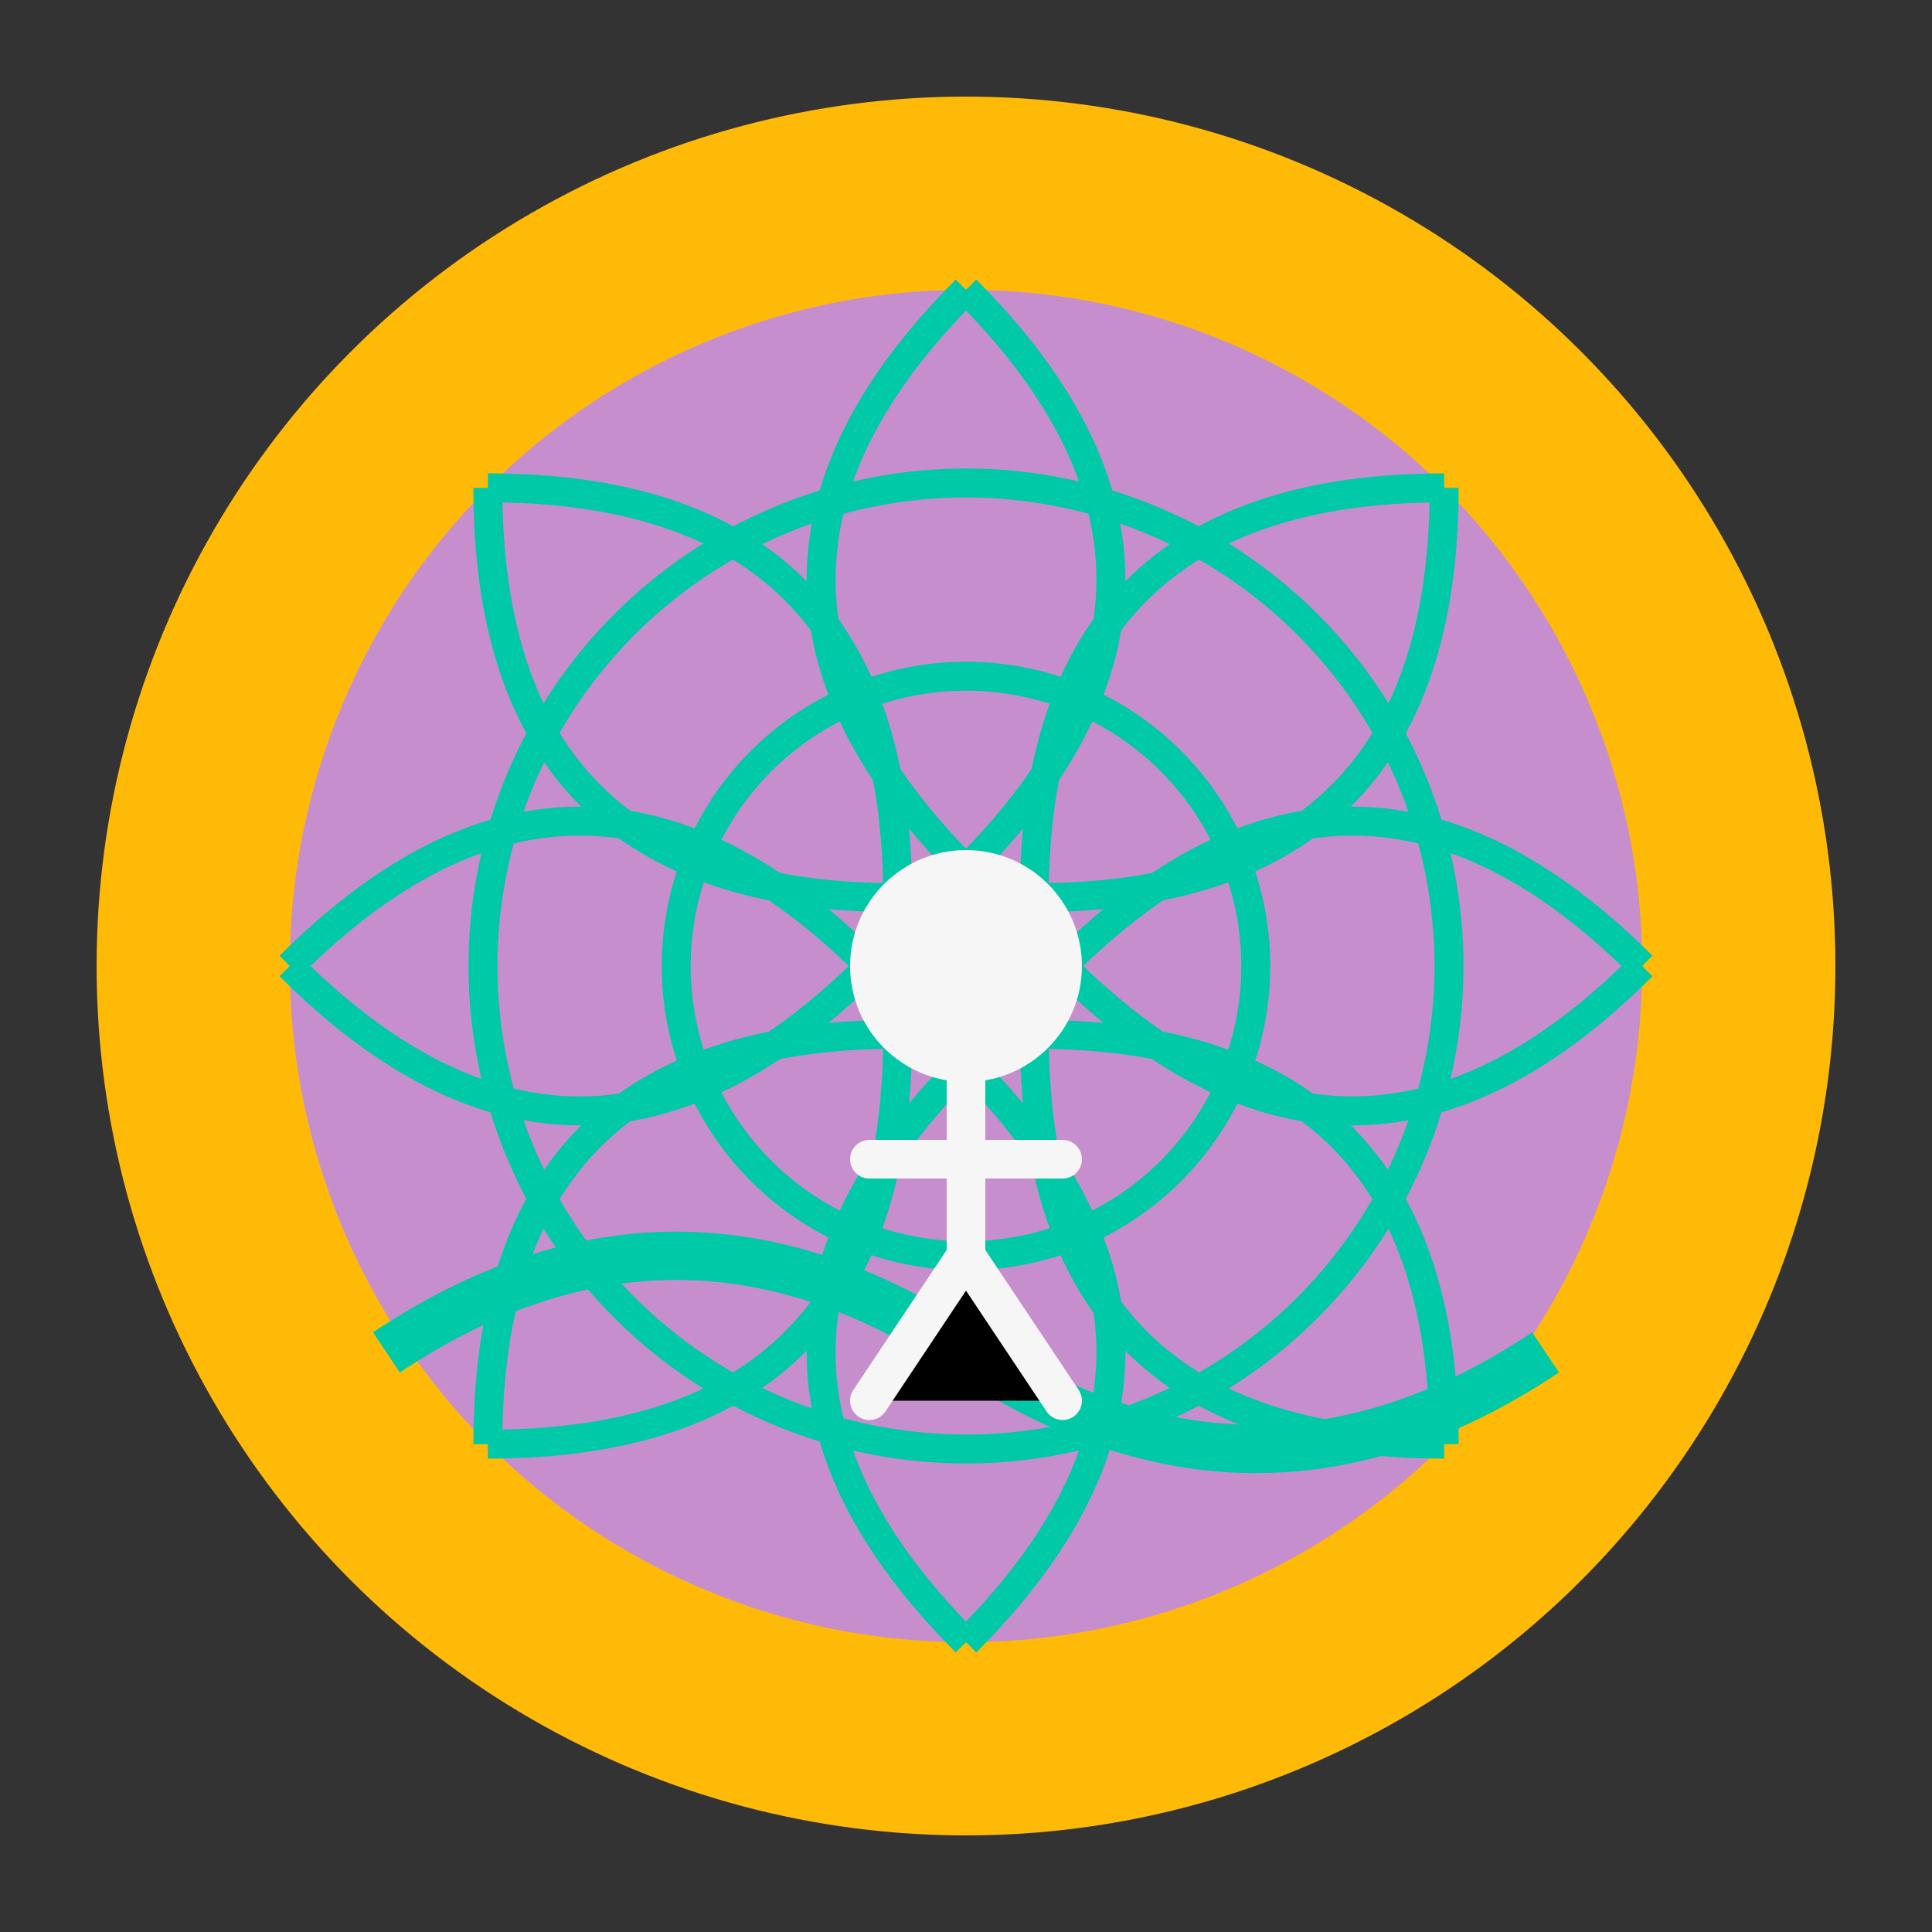 <svg xmlns="http://www.w3.org/2000/svg" viewBox="0 0 200 200" width="200" height="200">
  <rect x="0" y="0" width="200" height="200" fill="#333333" stroke="none"/>
  <!-- Background Circle -->
  <circle cx="100" cy="100" r="90" fill="#FFBA08" />
  
  <!-- Inner Circle (Mandala) -->
  <circle cx="100" cy="100" r="70" fill="#B983FF" opacity="0.8" />
  
  <!-- Mandala Elements -->
  <g fill="none" stroke="#00C9A7" stroke-width="3">
    <!-- Lotus-like Petals -->
    <path d="M100,30 Q130,60 100,90 Q70,60 100,30" />
    <path d="M100,30 Q130,60 100,90 Q70,60 100,30" transform="rotate(45 100 100)" />
    <path d="M100,30 Q130,60 100,90 Q70,60 100,30" transform="rotate(90 100 100)" />
    <path d="M100,30 Q130,60 100,90 Q70,60 100,30" transform="rotate(135 100 100)" />
    <path d="M100,30 Q130,60 100,90 Q70,60 100,30" transform="rotate(180 100 100)" />
    <path d="M100,30 Q130,60 100,90 Q70,60 100,30" transform="rotate(225 100 100)" />
    <path d="M100,30 Q130,60 100,90 Q70,60 100,30" transform="rotate(270 100 100)" />
    <path d="M100,30 Q130,60 100,90 Q70,60 100,30" transform="rotate(315 100 100)" />
    
    <!-- Decorative Circles -->
    <circle cx="100" cy="100" r="50" />
    <circle cx="100" cy="100" r="30" />
  </g>
  
  <!-- Wave Element -->
  <path d="M40,140 Q70,120 100,140 Q130,160 160,140" fill="none" stroke="#00C9A7" stroke-width="5" />
  
  <!-- Yoga Figure (Simplified) -->
  <circle cx="100" cy="100" r="12" fill="#F6F6F6" />
  <path d="M100,112 L100,130 M90,120 L110,120 M90,145 L100,130 L110,145" stroke="#F6F6F6" stroke-width="4" stroke-linecap="round" />
</svg> 